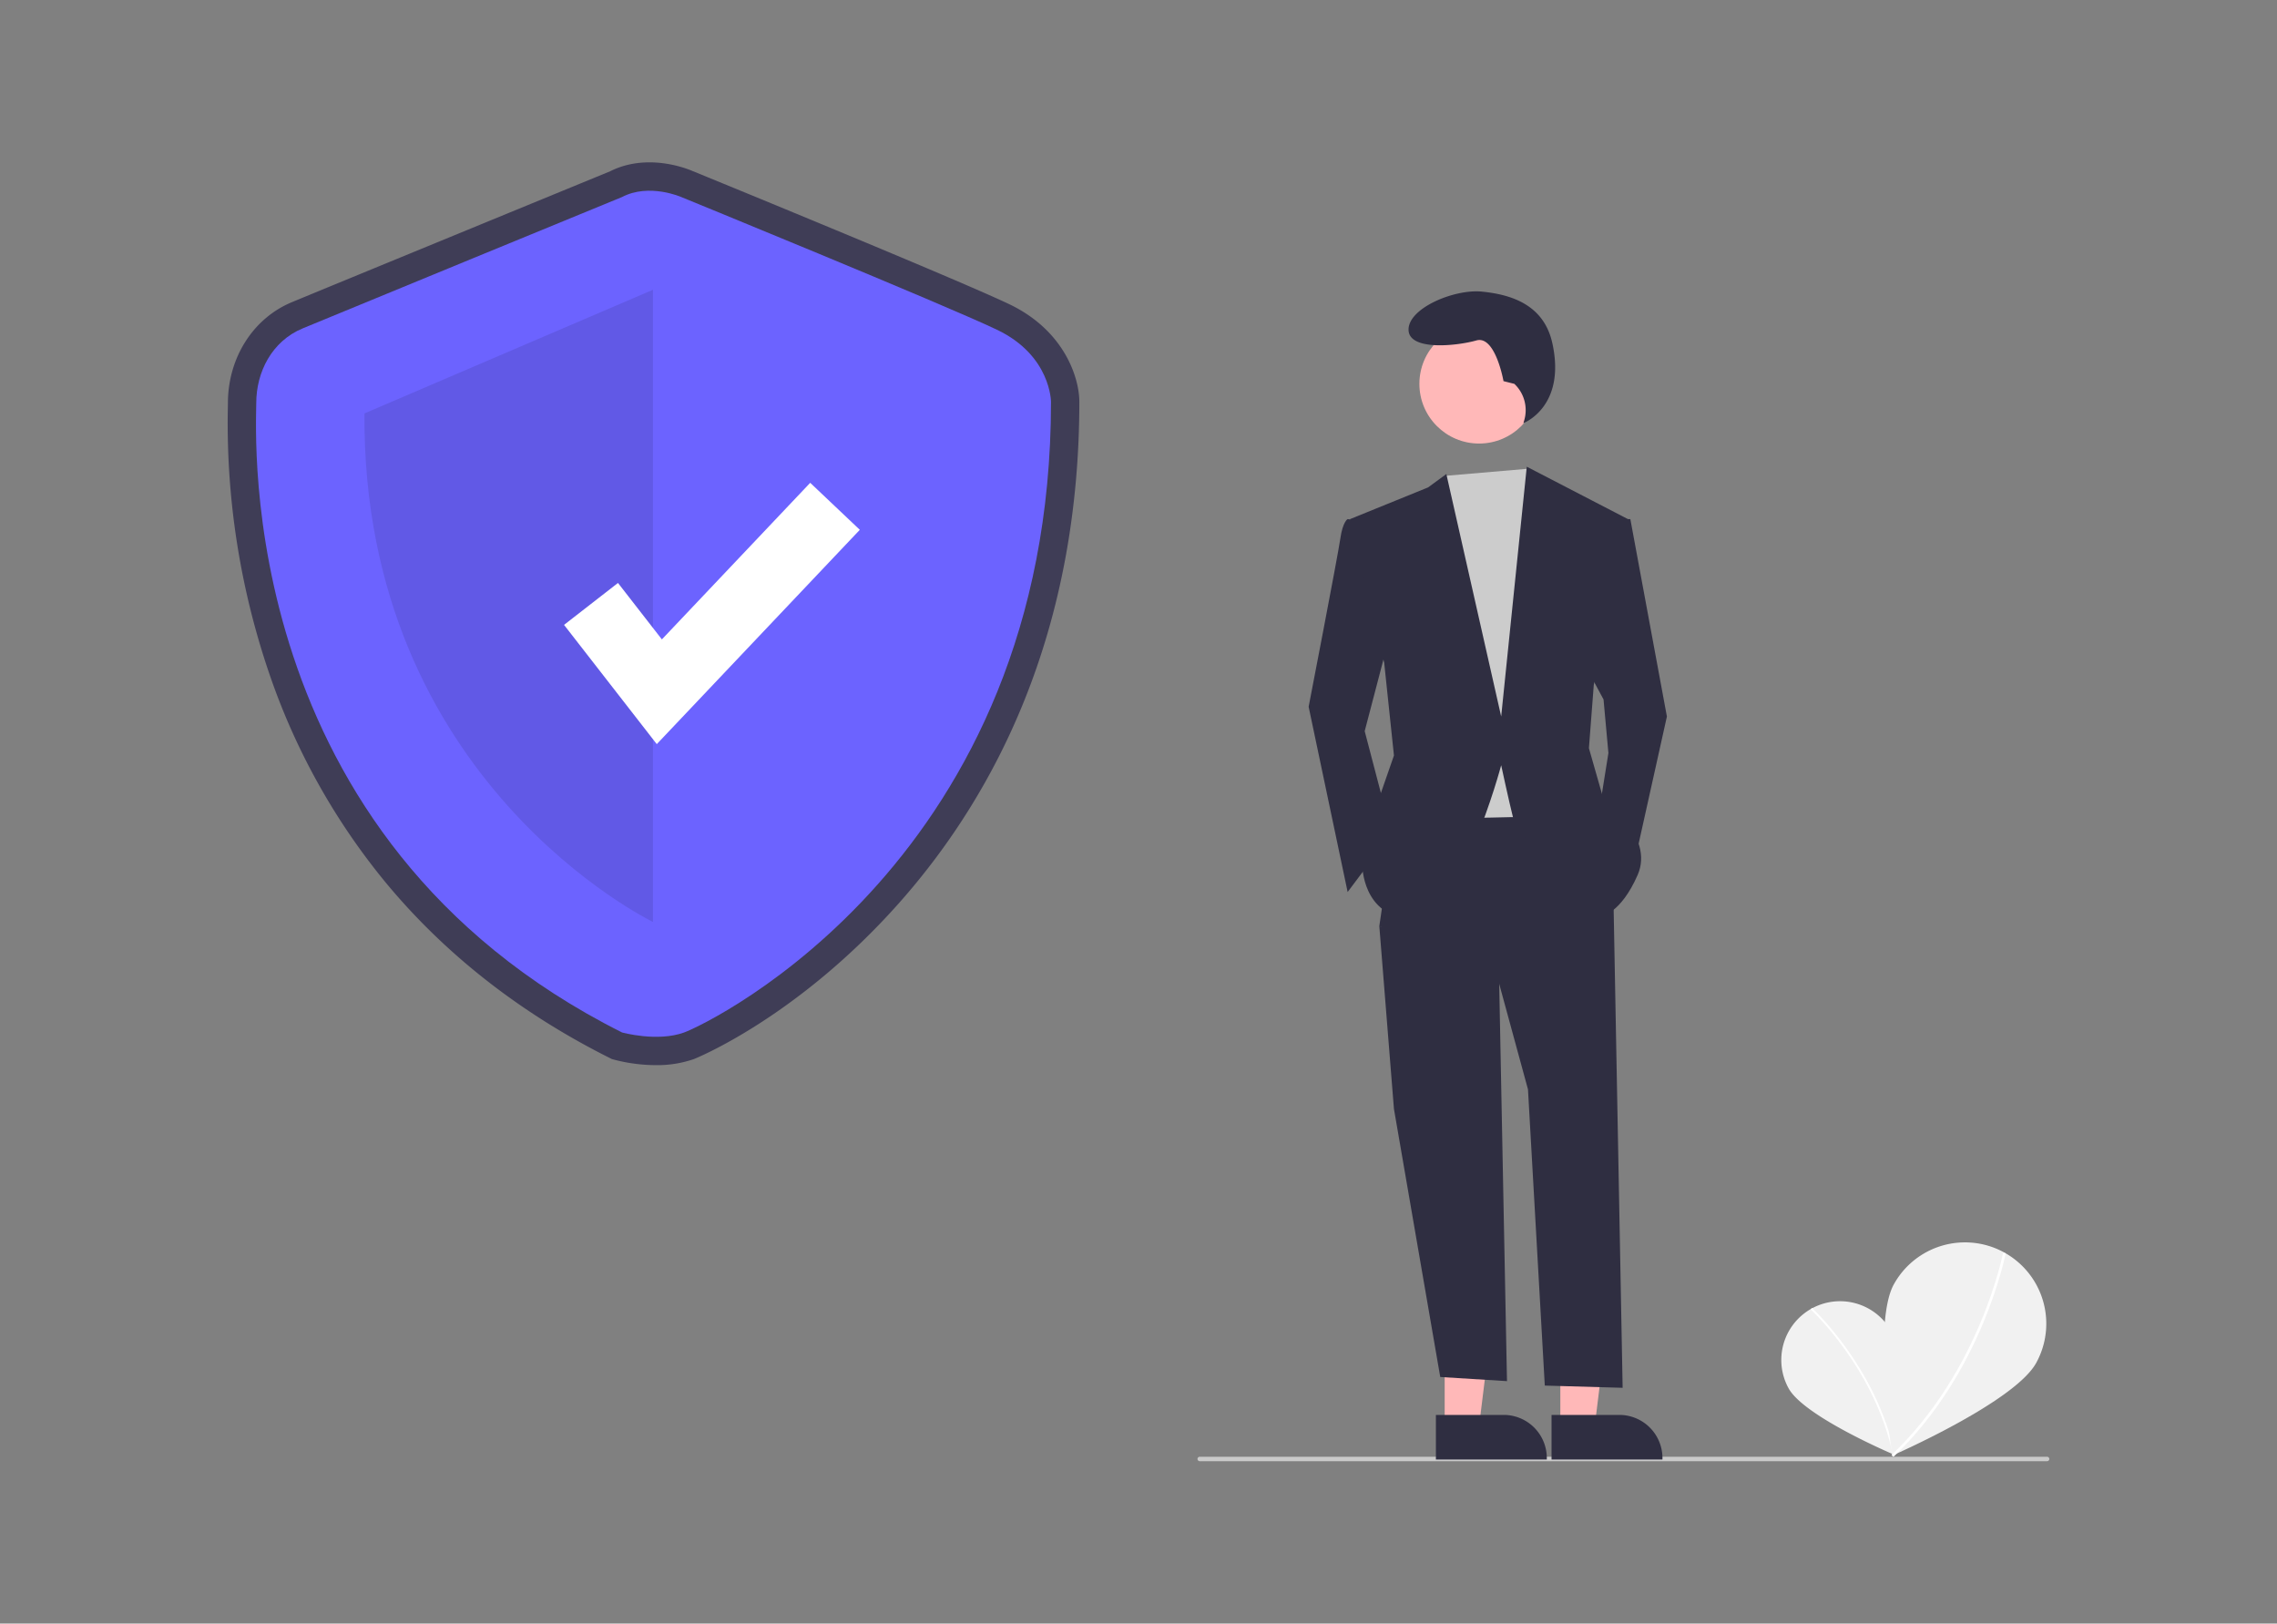 <?xml version="1.0" encoding="UTF-8" standalone="no"?>
<svg
   data-name="Layer 1"
   width="819.07"
   height="584"
   viewBox="0 0 819.07 584"
   version="1.1"
   id="svg14"
   sodipodi:docname="security_on.svg"
   inkscape:version="1.3.2 (091e20e, 2023-11-25, custom)"
   xmlns:inkscape="http://www.inkscape.org/namespaces/inkscape"
   xmlns:sodipodi="http://sodipodi.sourceforge.net/DTD/sodipodi-0.dtd"
   xmlns="http://www.w3.org/2000/svg"
   xmlns:svg="http://www.w3.org/2000/svg">
  <rect x="0" y="0" width="819.07" height="584" fill="#808080" stroke="none"/>
  <defs
     id="defs14" />
  <sodipodi:namedview
     id="namedview14"
     pagecolor="#ffffff"
     bordercolor="#000000"
     borderopacity="0.25"
     inkscape:showpageshadow="2"
     inkscape:pageopacity="0.0"
     inkscape:pagecheckerboard="0"
     inkscape:deskcolor="#d1d1d1"
     inkscape:zoom="0.45547945"
     inkscape:cx="371.03759"
     inkscape:cy="110.87218"
     inkscape:window-width="1366"
     inkscape:window-height="705"
     inkscape:window-x="-8"
     inkscape:window-y="-8"
     inkscape:window-maximized="1"
     inkscape:current-layer="svg14" />
  <path
     d="m 680.228,478.687 c 5.747,10.159 0.874,44.468 0.874,44.468 0,0 -31.913,-13.508 -37.659,-23.663 a 21.131,21.131 0 0 1 36.785,-20.806 z"
     fill="#f1f1f1"
     id="path1"
     style="stroke-width:0.8" />
  <path
     d="m 681.564,523.112 -0.678,0.143 c -6.53,-31.023 -29.332,-52.06 -29.562,-52.269 l 0.466,-0.513 c 0.231,0.21 23.196,21.391 29.774,52.639 z"
     fill="#ffffff"
     id="path2"
     style="stroke-width:0.8" />
  <path
     d="m 732.445,490.255 c -7.798,14.146 -51.765,33.311 -51.765,33.311 0,0 -7.249,-47.41 0.545,-61.553 a 29.245,29.245 0 1 1 51.22,28.242 z"
     fill="#f1f1f1"
     id="path3"
     style="stroke-width:0.8" />
  <path
     d="m 681.068,524.078 -0.66,-0.695 c 31.815,-30.215 40.052,-72.356 40.131,-72.778 l 0.942,0.177 c -0.08,0.425 -8.367,42.862 -40.413,73.296 z"
     fill="#ffffff"
     id="path4"
     style="stroke-width:0.8" />
  <path
     d="m 235.959,383.135 a 60.152,60.152 0 0 1 -14.912,-1.929 l -0.96,-0.266 -0.89,-0.446 c -32.194,-16.141 -59.354,-37.462 -80.726,-63.369 A 239.892,239.892 0 0 1 97.712,244.749 278.568,278.568 0 0 1 81.959,146.618 c 0.014,-0.701 0.025,-1.242 0.025,-1.615 0,-16.231 9.01,-30.473 22.953,-36.283 10.672,-4.447 107.564,-44.244 114.565,-47.12 13.184,-6.606 27.25,-1.092 29.5,-0.128 5.049,2.064 94.62,38.7 113.977,47.917 19.949,9.499 25.271,26.565 25.271,35.15 0,38.871 -6.732,75.198 -20.009,107.974 a 250.013,250.013 0 0 1 -44.93,72.409 c -36.677,41.275 -73.365,55.907 -73.719,56.036 a 40.088,40.088 0 0 1 -13.634,2.177 z m -8.628,-21.371 c 3.181,0.713 10.504,1.783 15.277,0.042 6.063,-2.211 36.77,-18.134 65.464,-50.426 39.646,-44.615 59.762,-100.7 59.791,-166.697 -0.071,-1.337 -1.02,-10.873 -13.649,-16.887 -18.981,-9.039 -112.083,-47.108 -113.021,-47.492 l -0.257,-0.109 c -1.951,-0.818 -8.16,-2.54 -12.441,-0.297 l -0.857,0.4 c -1.038,0.426 -103.891,42.67 -114.86,47.241 -7.673,3.197 -10.407,11.118 -10.407,17.464 0,0.464 -0.012,1.138 -0.029,2.01 -0.877,45.158 9.573,156.277 124.989,214.751 z"
     fill="#3f3d56"
     id="path5"
     style="stroke-width:0.8" />
  <path
     d="m 223.766,70.869 c 0,0 -103.788,42.627 -114.908,47.26 -11.12,4.633 -16.68,15.753 -16.68,26.874 0,11.12 -8.34,156.223 131.588,226.379 0,0 12.7,3.514 22.335,0 9.635,-3.514 131.956,-62.821 131.956,-226.843 0,0 0,-16.68 -19.46,-25.947 -19.46,-9.267 -113.547,-47.724 -113.547,-47.724 0,0 -11.554,-5.097 -21.284,0 z"
     fill="#6c63ff"
     id="path6"
     style="stroke-width:0.8" />
  <path
     d="m 234.886,104.229 v 227.4 c 0,0 -104.714,-50.405 -103.788,-182.92 z"
     opacity="0.1"
     id="path7"
     style="stroke-width:0.8" />
  <polygon
     points="151.235,207.969 175.483,189.11 195.226,214.494 261.921,144.088 284.224,165.219 192.931,261.581 "
     fill="#ffffff"
     id="polygon7"
     transform="matrix(0.8,0,0,0.8,81.907,58.4)" />
  <path
     d="m 736.363,525.6 h -304.8 a 0.8,0.8 0 0 1 0,-1.6 h 304.8 a 0.8,0.8 0 0 1 0,1.6 z"
     fill="#cacaca"
     id="path8"
     style="stroke-width:0.8" />
  <polygon
     points="562.671,568.236 570.029,508.583 547.203,508.584 547.206,568.237 "
     fill="#ffb8b8"
     id="polygon8"
     transform="matrix(0.8,0,0,0.8,81.907,58.4)" />
  <path
     d="m 516.515,508.95 24.366,-9.8e-4 h 9.8e-4 a 15.529,15.529 0 0 1 15.528,15.528 v 0.505 l -39.894,0.001 z"
     fill="#2f2e41"
     id="path9"
     style="stroke-width:0.8" />
  <polygon
     points="614.671,568.236 622.029,508.583 599.203,508.584 599.206,568.237 "
     fill="#ffb8b8"
     id="polygon9"
     transform="matrix(0.8,0,0,0.8,81.907,58.4)" />
  <path
     d="m 558.115,508.95 24.366,-9.8e-4 h 9.8e-4 a 15.529,15.529 0 0 1 15.528,15.528 v 0.505 l -39.894,0.001 z"
     fill="#2f2e41"
     id="path10"
     style="stroke-width:0.8" />
  <polygon
     points="575.224,548 545.213,546.139 524.393,425.597 517.817,343.408 571.514,358.75 "
     fill="#2f2e41"
     id="polygon10"
     transform="matrix(0.8,0,0,0.8,81.907,58.4)" />
  <path
     d="m 580.321,319.977 3.364,179.223 -28,-0.8 -6.048,-106.536 -10.52,-38.574 -42.957,-20.163 7.013,-48.217 63.12,-0.877 z"
     fill="#2f2e41"
     id="path11"
     style="stroke-width:0.8" />
  <circle
     cx="532.047"
     cy="138.075"
     r="21.471"
     fill="#ffb8b8"
     id="circle11"
     style="stroke-width:0.8" />
  <polygon
     points="589.047,143.966 600.006,174.649 591.239,294.095 539.734,295.192 533.16,158.211 546.933,140.995 584.936,137.738 "
     fill="#cccccc"
     id="polygon11"
     transform="matrix(0.8,0,0,0.8,81.907,58.4)" />
  <path
     d="m 491.777,187.599 -7.013,-0.877 c 0,0 -1.753,0.877 -2.63,7.013 -0.877,6.137 -11.397,60.49 -11.397,60.49 l 14.027,66.627 15.78,-21.04 -9.643,-36.82 9.643,-36.82 z"
     fill="#2f2e41"
     id="path12"
     style="stroke-width:0.8" />
  <polygon
     points="630.689,160.404 647.127,249.166 631.785,318.204 616.443,293 620.826,265.604 618.635,241.496 610.964,227.249 624.114,160.404 "
     fill="#2f2e41"
     id="polygon12"
     transform="matrix(0.8,0,0,0.8,81.907,58.4)" />
  <path
     d="m 544.734,138.075 -3.904,-0.976 c 0,0 -2.928,-16.591 -9.759,-14.639 -6.832,1.952 -24.398,3.904 -24.398,-3.904 0,-7.808 16.591,-14.639 26.35,-13.663 9.759,0.976 22.224,4.214 25.374,18.543 5.051,22.97 -10.421,28.772 -10.421,28.772 l 0.257,-0.836 a 13.026,13.026 0 0 0 -3.499,-13.297 z"
     fill="#2f2e41"
     id="path13"
     style="stroke-width:0.8" />
  <path
     d="m 485.641,186.723 28.054,-11.397 6.575,-4.822 19.725,87.229 9.205,-89.859 36.382,18.848 -12.273,59.614 -1.753,22.793 5.26,18.41 c 0,0 18.41,13.15 12.273,27.177 -6.137,14.027 -13.15,14.903 -13.15,14.903 0,0 -29.807,-28.053 -31.56,-35.067 -1.753,-7.013 -4.383,-19.287 -4.383,-19.287 0,0 -14.903,56.107 -32.437,55.23 -17.533,-0.877 -17.533,-19.287 -17.533,-19.287 l 4.383,-19.287 7.013,-20.163 -3.507,-33.314 z"
     fill="#2f2e41"
     id="path14"
     style="stroke-width:0.8" />
</svg>
